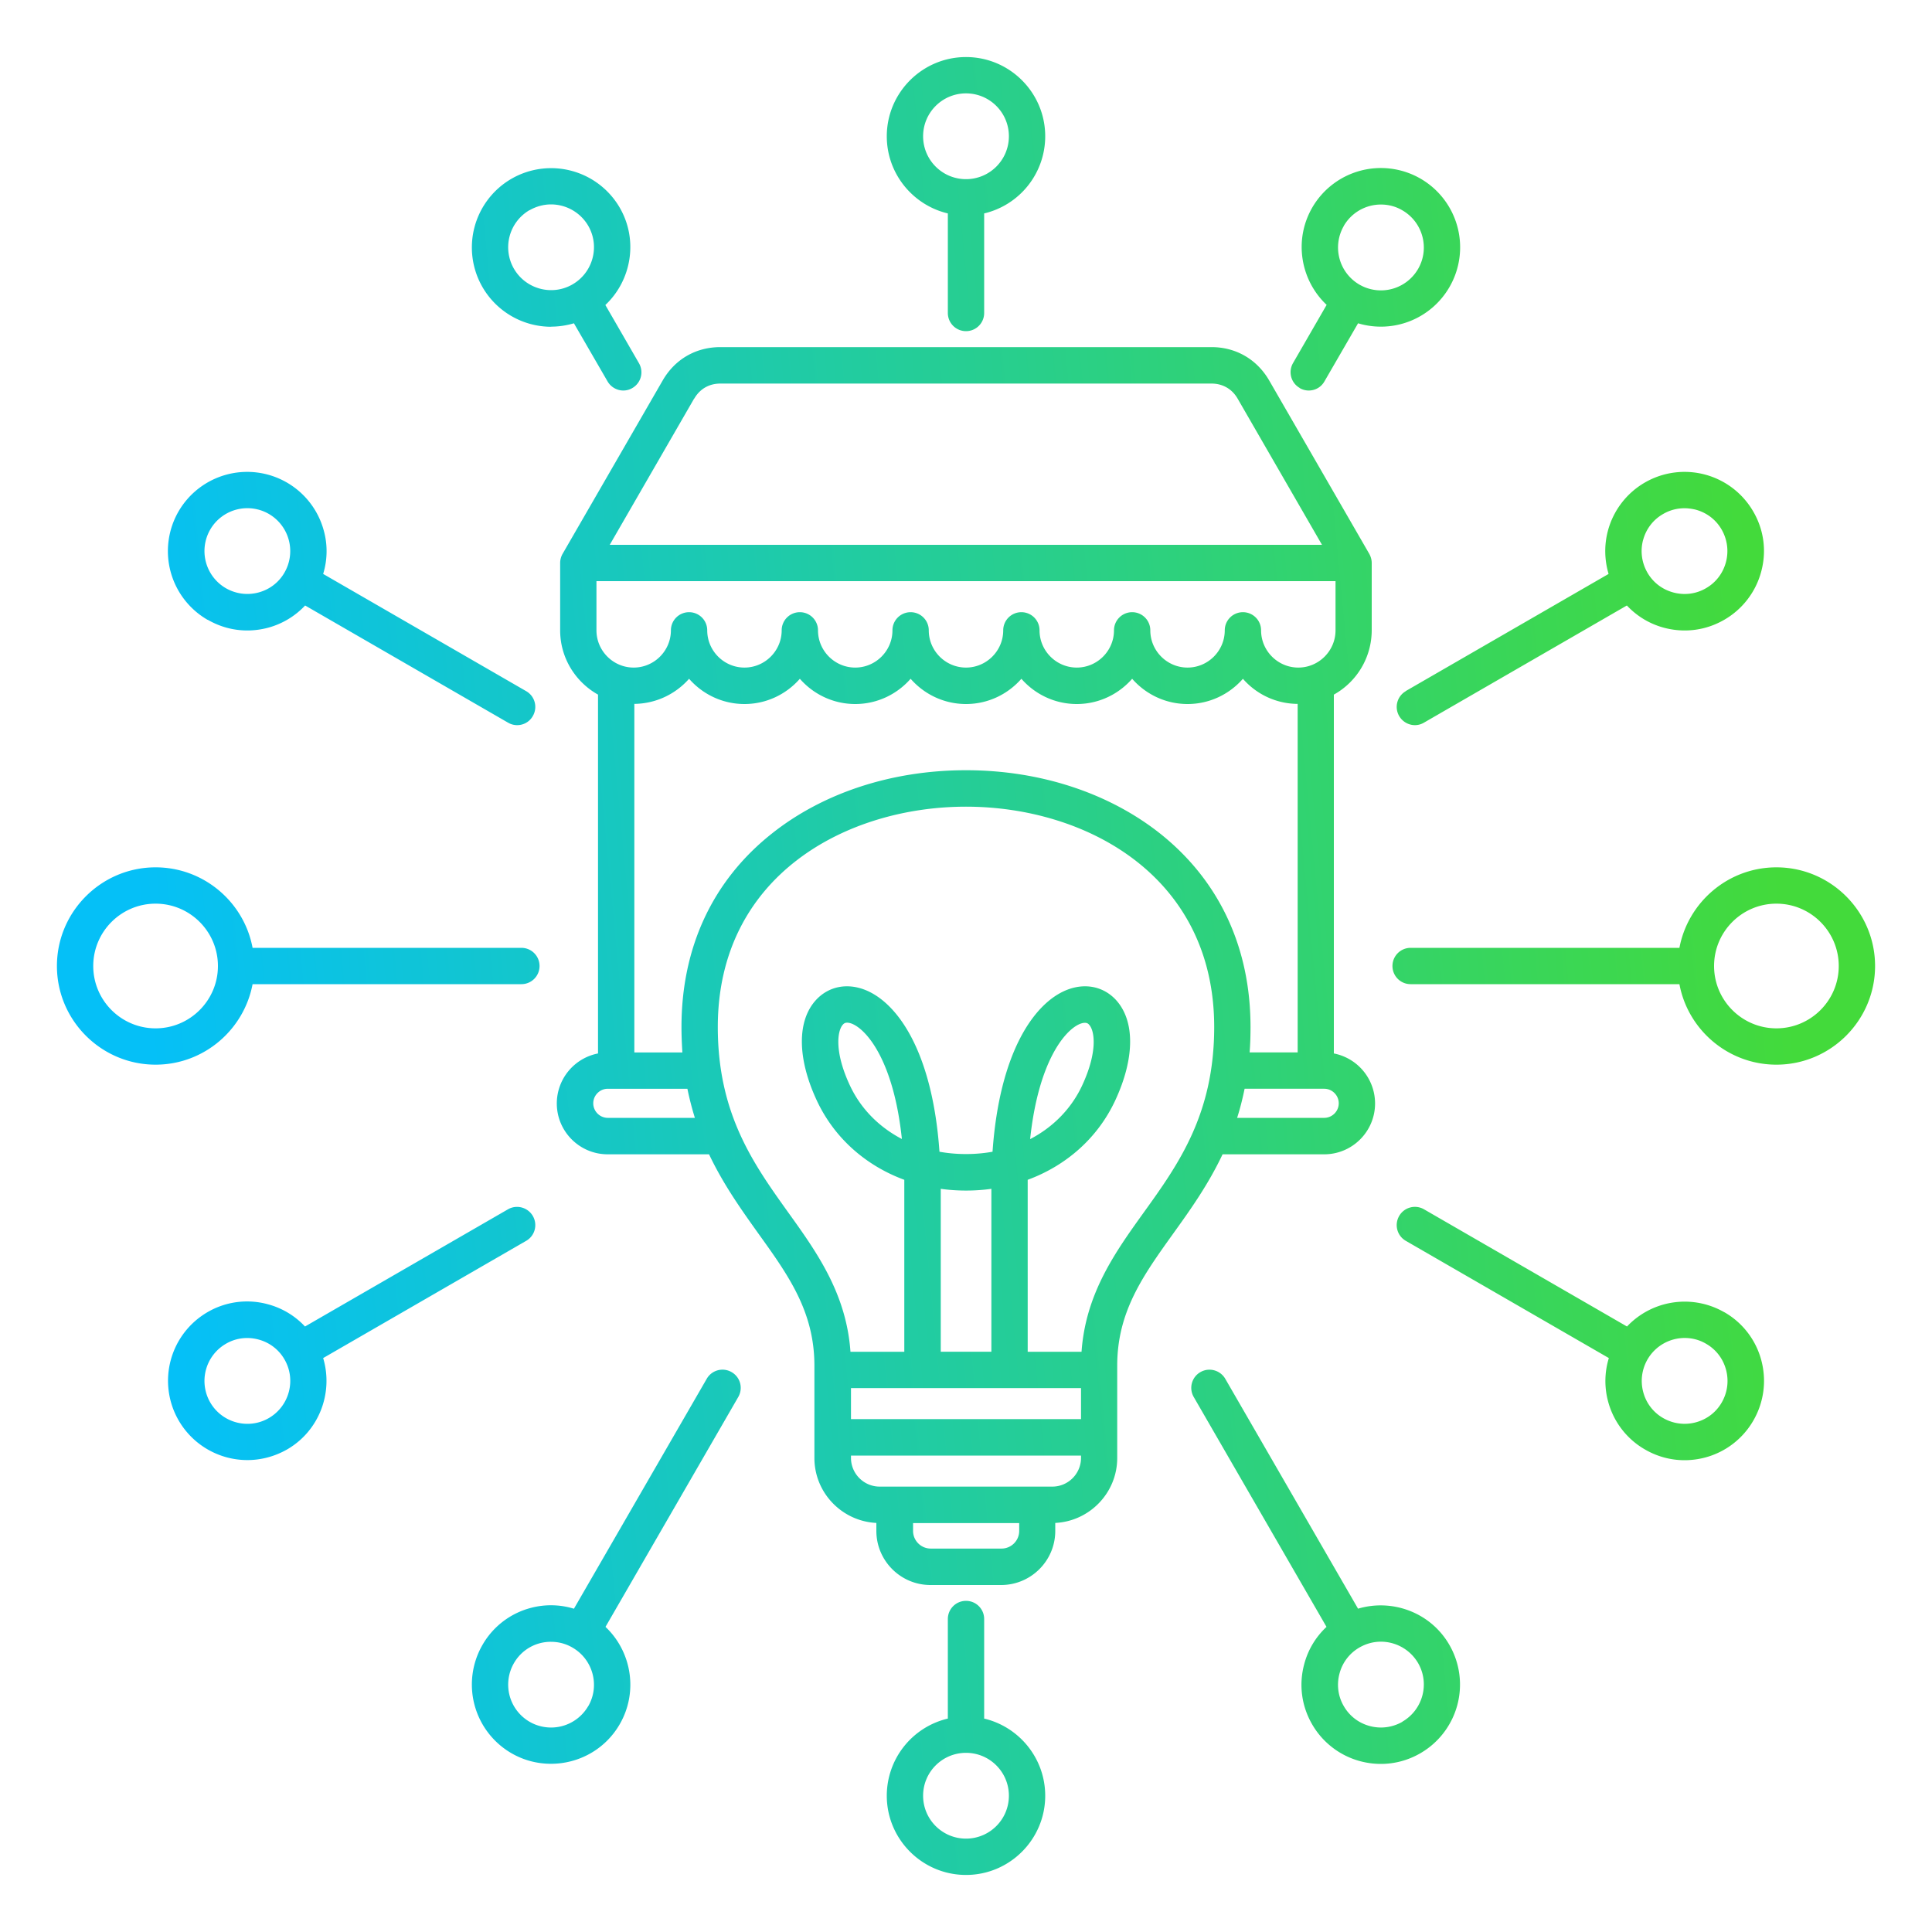 <svg xmlns="http://www.w3.org/2000/svg" data-name="Layer 1" viewBox="0 0 150 150"><defs><linearGradient id="a" x1="242.74" x2="369.26" y1="-254.46" y2="-242.39" gradientTransform="matrix(1 0 0 -1 -231 -173.42)" gradientUnits="userSpaceOnUse"><stop offset="0" stop-color="#05c0f7"/><stop offset="1" stop-color="#43da3b"/></linearGradient></defs><path d="M0 0h150v150H0z" style="fill:none"/><path d="M102.81 89.62c2.18 0 3.95-1.77 3.95-3.95a3.96 3.96 0 0 0-3.2-3.88V53.93a5.725 5.725 0 0 0 2.94-4.99v-5.23c0-.25-.07-.49-.19-.71l-7.77-13.46c-.95-1.64-2.58-2.59-4.48-2.59H55.93c-1.9 0-3.53.94-4.48 2.59L43.68 43c-.12.21-.19.46-.19.71v5.23c0 2.14 1.19 4.01 2.94 4.99v27.86a3.96 3.96 0 0 0-3.2 3.88c0 2.18 1.77 3.95 3.95 3.95h7.87c1.12 2.36 2.53 4.33 3.85 6.18 2.33 3.24 4.33 6.05 4.33 10.23v7.17c0 2.7 2.14 4.91 4.81 5.04v.62c0 2.31 1.88 4.2 4.2 4.2h5.49c2.31 0 4.2-1.88 4.2-4.2v-.62c2.67-.13 4.81-2.34 4.81-5.04v-7.17c0-4.19 2.01-6.99 4.33-10.23 1.33-1.85 2.73-3.81 3.85-6.18h7.87Zm1.13-3.96c0 .62-.51 1.13-1.13 1.13h-6.76c.23-.72.42-1.47.58-2.26h6.18c.62 0 1.13.51 1.13 1.13Zm-50.96-3.95h-3.73V54.65c1.69-.02 3.21-.77 4.25-1.95 1.05 1.2 2.59 1.96 4.3 1.96s3.25-.76 4.3-1.96c1.05 1.2 2.59 1.96 4.3 1.96s3.25-.76 4.3-1.96c1.05 1.2 2.59 1.96 4.3 1.96s3.25-.76 4.3-1.96c1.05 1.2 2.59 1.96 4.3 1.96s3.25-.76 4.3-1.96c1.05 1.2 2.59 1.96 4.3 1.96s3.25-.76 4.3-1.96a5.675 5.675 0 0 0 4.25 1.95v27.06h-3.73c.05-.63.07-1.29.07-1.97 0-6.17-2.42-11.35-6.99-15-4-3.18-9.36-4.94-15.1-4.94s-11.1 1.75-15.1 4.94c-4.58 3.64-6.99 8.83-6.99 15 0 .68.03 1.34.07 1.97Zm.92-50.76c.44-.76 1.16-1.17 2.03-1.17h38.13c.87 0 1.6.42 2.03 1.17l6.55 11.35h-55.3l6.55-11.35Zm-7.58 14.17h57.37v3.82c0 1.59-1.3 2.89-2.89 2.89s-2.89-1.3-2.89-2.89c0-.78-.63-1.41-1.41-1.41s-1.41.63-1.41 1.41c0 1.59-1.3 2.89-2.89 2.89s-2.89-1.3-2.89-2.89c0-.78-.63-1.41-1.41-1.41s-1.41.63-1.41 1.41c0 1.59-1.3 2.89-2.89 2.89s-2.89-1.3-2.89-2.89c0-.78-.63-1.41-1.41-1.41s-1.41.63-1.41 1.41c0 1.59-1.3 2.89-2.89 2.89s-2.89-1.3-2.89-2.89c0-.78-.63-1.41-1.41-1.41s-1.41.63-1.41 1.41c0 1.59-1.3 2.89-2.89 2.89s-2.89-1.3-2.89-2.89c0-.78-.63-1.41-1.41-1.41s-1.41.63-1.41 1.41c0 1.59-1.3 2.89-2.89 2.89s-2.89-1.3-2.89-2.89c0-.78-.63-1.41-1.41-1.41s-1.41.63-1.41 1.41c0 1.59-1.3 2.89-2.89 2.89s-2.89-1.3-2.89-2.89v-3.82Zm.87 41.67c-.62 0-1.13-.51-1.13-1.13s.51-1.13 1.13-1.13h6.18c.16.79.36 1.55.58 2.26h-6.76Zm18.88 20.98h17.86v2.41H66.07v-2.41Zm6.97-2.82V92.3c1.28.18 2.65.18 3.93 0v12.65h-3.93Zm4.71 15.28h-5.49c-.76 0-1.37-.62-1.37-1.37v-.61h8.24v.61c0 .76-.62 1.37-1.37 1.37Zm3.95-4.81H68.3c-1.23 0-2.23-1-2.23-2.23v-.18h17.86v.18c0 1.23-1 2.23-2.23 2.23Zm7.09-21.27c-2.22 3.09-4.5 6.29-4.82 10.8h-4.18V91.6c3.01-1.11 5.44-3.26 6.79-6.15 1.54-3.3 1.55-6.23.03-7.85-.97-1.02-2.38-1.3-3.79-.74-2.53 1.01-5.22 4.84-5.76 12.56-1.33.24-2.79.24-4.12 0-.54-7.72-3.23-11.55-5.76-12.56-1.41-.56-2.82-.28-3.79.74-1.52 1.61-1.51 4.55.03 7.85 1.35 2.89 3.78 5.04 6.79 6.15v13.35h-4.18c-.32-4.51-2.6-7.71-4.82-10.8-2.69-3.76-5.48-7.64-5.48-14.41 0-11.76 9.99-17.11 19.27-17.11s19.27 5.36 19.27 17.11c0 6.77-2.78 10.66-5.48 14.41Zm-8.81-5.72c.64-6.01 2.7-8.47 3.88-8.94.16-.06.28-.08.37-.08.19 0 .28.09.32.14.45.47.68 2.12-.53 4.72-.84 1.81-2.27 3.25-4.04 4.17Zm-9.96 0c-1.78-.93-3.2-2.36-4.04-4.17-1.21-2.59-.98-4.24-.53-4.72.05-.05.13-.14.32-.14.09 0 .22.02.37.08 1.18.47 3.25 2.94 3.88 8.94Zm3.57-71.86v7.73c0 .78.63 1.41 1.41 1.41s1.41-.63 1.41-1.41v-7.73a6.155 6.155 0 0 0 4.74-5.99c0-3.39-2.76-6.15-6.15-6.15s-6.15 2.76-6.15 6.15c0 2.91 2.03 5.35 4.74 5.99ZM75 7.25c1.84 0 3.33 1.49 3.33 3.33s-1.49 3.33-3.33 3.33-3.33-1.49-3.33-3.33S73.16 7.25 75 7.25Zm25.91 22.88c.22.13.47.19.7.19.49 0 .96-.25 1.22-.71l2.61-4.51a6.145 6.145 0 0 0 7.1-2.82 6.16 6.16 0 0 0-2.25-8.41 6.16 6.16 0 0 0-8.41 2.25c-1.45 2.52-.91 5.64 1.12 7.55l-2.61 4.52c-.39.68-.16 1.54.52 1.93Zm3.42-12.59a3.33 3.33 0 0 1 2.89-1.66c.56 0 1.14.14 1.66.45 1.59.92 2.14 2.96 1.22 4.55a3.334 3.334 0 0 1-4.55 1.22 3.334 3.334 0 0 1-1.22-4.55ZM42.8 25.36c.59 0 1.18-.09 1.76-.26l2.61 4.51c.26.45.74.71 1.22.71.24 0 .48-.06.7-.19.68-.39.91-1.25.52-1.93L47 23.68c2.03-1.91 2.57-5.04 1.12-7.55a6.16 6.16 0 0 0-8.41-2.25 6.16 6.16 0 0 0-2.25 8.41 6.166 6.166 0 0 0 5.34 3.08Zm-1.68-9.04c.52-.3 1.1-.45 1.66-.45 1.15 0 2.27.6 2.89 1.66.92 1.59.37 3.63-1.22 4.55-1.59.92-3.63.37-4.55-1.22a3.334 3.334 0 0 1 1.22-4.55Zm92.75 85.56a6.158 6.158 0 0 0-7.55 1.11l-15.76-9.1a1.41 1.41 0 0 0-1.93.52c-.39.68-.16 1.54.52 1.93l15.76 9.1a6.087 6.087 0 0 0-.06 3.36 6.106 6.106 0 0 0 2.87 3.74c.95.55 2 .83 3.07.83.53 0 1.07-.07 1.6-.21a6.134 6.134 0 0 0 3.74-2.87c.82-1.42 1.04-3.08.62-4.67a6.106 6.106 0 0 0-2.87-3.74Zm-.19 7c-.44.77-1.16 1.32-2.02 1.55-.86.23-1.76.11-2.53-.33a3.287 3.287 0 0 1-1.55-2.02c-.23-.86-.11-1.76.33-2.53a3.34 3.34 0 0 1 2.89-1.67c.56 0 1.14.14 1.66.45.77.44 1.32 1.16 1.55 2.02.23.86.11 1.76-.33 2.53ZM40.85 96.34c.68-.39.91-1.25.52-1.93-.39-.67-1.25-.91-1.93-.52l-15.76 9.1a6.079 6.079 0 0 0-2.89-1.73 6.098 6.098 0 0 0-4.67.61 6.16 6.16 0 0 0-2.25 8.41 6.166 6.166 0 0 0 5.34 3.08c1.04 0 2.1-.27 3.07-.82 2.52-1.45 3.61-4.43 2.81-7.1l15.76-9.1ZM20.87 110.1c-1.59.92-3.63.37-4.55-1.22a3.334 3.334 0 0 1 1.22-4.55c.77-.45 1.67-.56 2.53-.33.86.23 1.58.78 2.02 1.55.92 1.59.37 3.63-1.22 4.55Zm88.28-56.44a1.41 1.41 0 0 0-.52 1.93c.26.45.74.71 1.22.71.24 0 .48-.06.7-.19l15.76-9.1c.78.83 1.76 1.43 2.89 1.73.53.14 1.07.21 1.6.21 1.07 0 2.12-.28 3.07-.83a6.142 6.142 0 0 0 2.87-3.74c.43-1.59.21-3.25-.62-4.67a6.16 6.16 0 0 0-11.28 1.49c-.3 1.12-.27 2.28.05 3.36l-15.76 9.1Zm18.42-11.73c.23-.86.78-1.58 1.55-2.02.51-.3 1.08-.45 1.66-.45.29 0 .58.04.87.11.86.23 1.58.78 2.02 1.55.44.77.56 1.67.33 2.53-.23.86-.78 1.58-1.55 2.02-.77.45-1.67.56-2.53.33-.86-.23-1.58-.78-2.02-1.55-.44-.77-.56-1.67-.33-2.53ZM16.13 48.12c.95.55 2 .83 3.07.83.53 0 1.07-.07 1.6-.21 1.12-.3 2.11-.9 2.89-1.73l15.76 9.1c.22.13.47.19.7.19.49 0 .96-.25 1.22-.71.39-.68.16-1.54-.52-1.93l-15.76-9.1c.33-1.08.36-2.24.05-3.36a6.16 6.16 0 0 0-11.28-1.49 6.16 6.16 0 0 0 2.25 8.41Zm.19-7a3.334 3.334 0 0 1 4.55-1.22 3.337 3.337 0 0 1 1.22 4.55c-.44.77-1.16 1.32-2.02 1.55-.86.23-1.76.11-2.53-.33a3.334 3.334 0 0 1-1.22-4.55Zm89.12 83.78-10.31-17.85c-.39-.67-1.25-.91-1.93-.52a1.41 1.41 0 0 0-.52 1.93l10.31 17.85c-.83.78-1.43 1.76-1.73 2.89-.43 1.59-.21 3.25.61 4.67a6.142 6.142 0 0 0 3.74 2.87c.53.14 1.07.21 1.6.21 1.07 0 2.12-.28 3.07-.83a6.16 6.16 0 0 0 2.25-8.41c-1.45-2.52-4.43-3.61-7.1-2.81Zm3.44 8.78c-.77.44-1.67.56-2.53.33-.86-.23-1.58-.78-2.02-1.55-.45-.77-.56-1.67-.33-2.53.23-.86.78-1.58 1.55-2.02.52-.3 1.09-.45 1.66-.45 1.15 0 2.27.6 2.89 1.66.92 1.59.37 3.63-1.22 4.55ZM56.8 106.53a1.41 1.41 0 0 0-1.93.52L44.56 124.9a6.087 6.087 0 0 0-3.36-.06 6.106 6.106 0 0 0-3.74 2.87 6.16 6.16 0 0 0 2.25 8.41c.97.56 2.02.82 3.07.82 2.13 0 4.2-1.1 5.34-3.08 1.45-2.52.91-5.64-1.11-7.55l10.31-17.85c.39-.68.16-1.54-.52-1.93Zm-11.13 25.93a3.334 3.334 0 0 1-4.55 1.22 3.334 3.334 0 0 1-1.22-4.55 3.287 3.287 0 0 1 2.89-1.66c.58 0 1.15.15 1.66.45 1.59.92 2.14 2.96 1.22 4.55Zm92.25-65.12c-3.74 0-6.86 2.7-7.53 6.25h-20.87c-.78 0-1.41.63-1.41 1.41s.63 1.41 1.41 1.41h20.87c.66 3.55 3.79 6.25 7.53 6.25 4.22 0 7.66-3.44 7.66-7.66s-3.44-7.66-7.66-7.66Zm0 12.5c-2.67 0-4.84-2.17-4.84-4.84s2.17-4.84 4.84-4.84 4.84 2.17 4.84 4.84-2.17 4.84-4.84 4.84ZM19.61 76.41h20.87c.78 0 1.41-.63 1.41-1.41s-.63-1.41-1.41-1.41H19.61c-.66-3.55-3.79-6.25-7.53-6.25-4.22 0-7.66 3.44-7.66 7.66s3.44 7.66 7.66 7.66c3.74 0 6.86-2.7 7.53-6.25Zm-7.53 3.43c-2.67 0-4.84-2.17-4.84-4.84s2.17-4.84 4.84-4.84 4.84 2.17 4.84 4.84-2.17 4.84-4.84 4.84Zm64.33 53.59v-7.73c0-.78-.63-1.41-1.41-1.41s-1.41.63-1.41 1.41v7.73a6.155 6.155 0 0 0-4.74 5.99c0 3.39 2.76 6.15 6.15 6.15s6.15-2.76 6.15-6.15c0-2.91-2.03-5.35-4.74-5.99ZM75 142.75c-1.84 0-3.33-1.49-3.33-3.33s1.49-3.33 3.33-3.33 3.33 1.49 3.33 3.33-1.49 3.33-3.33 3.33Z" style="fill:url(#a)"/></svg>